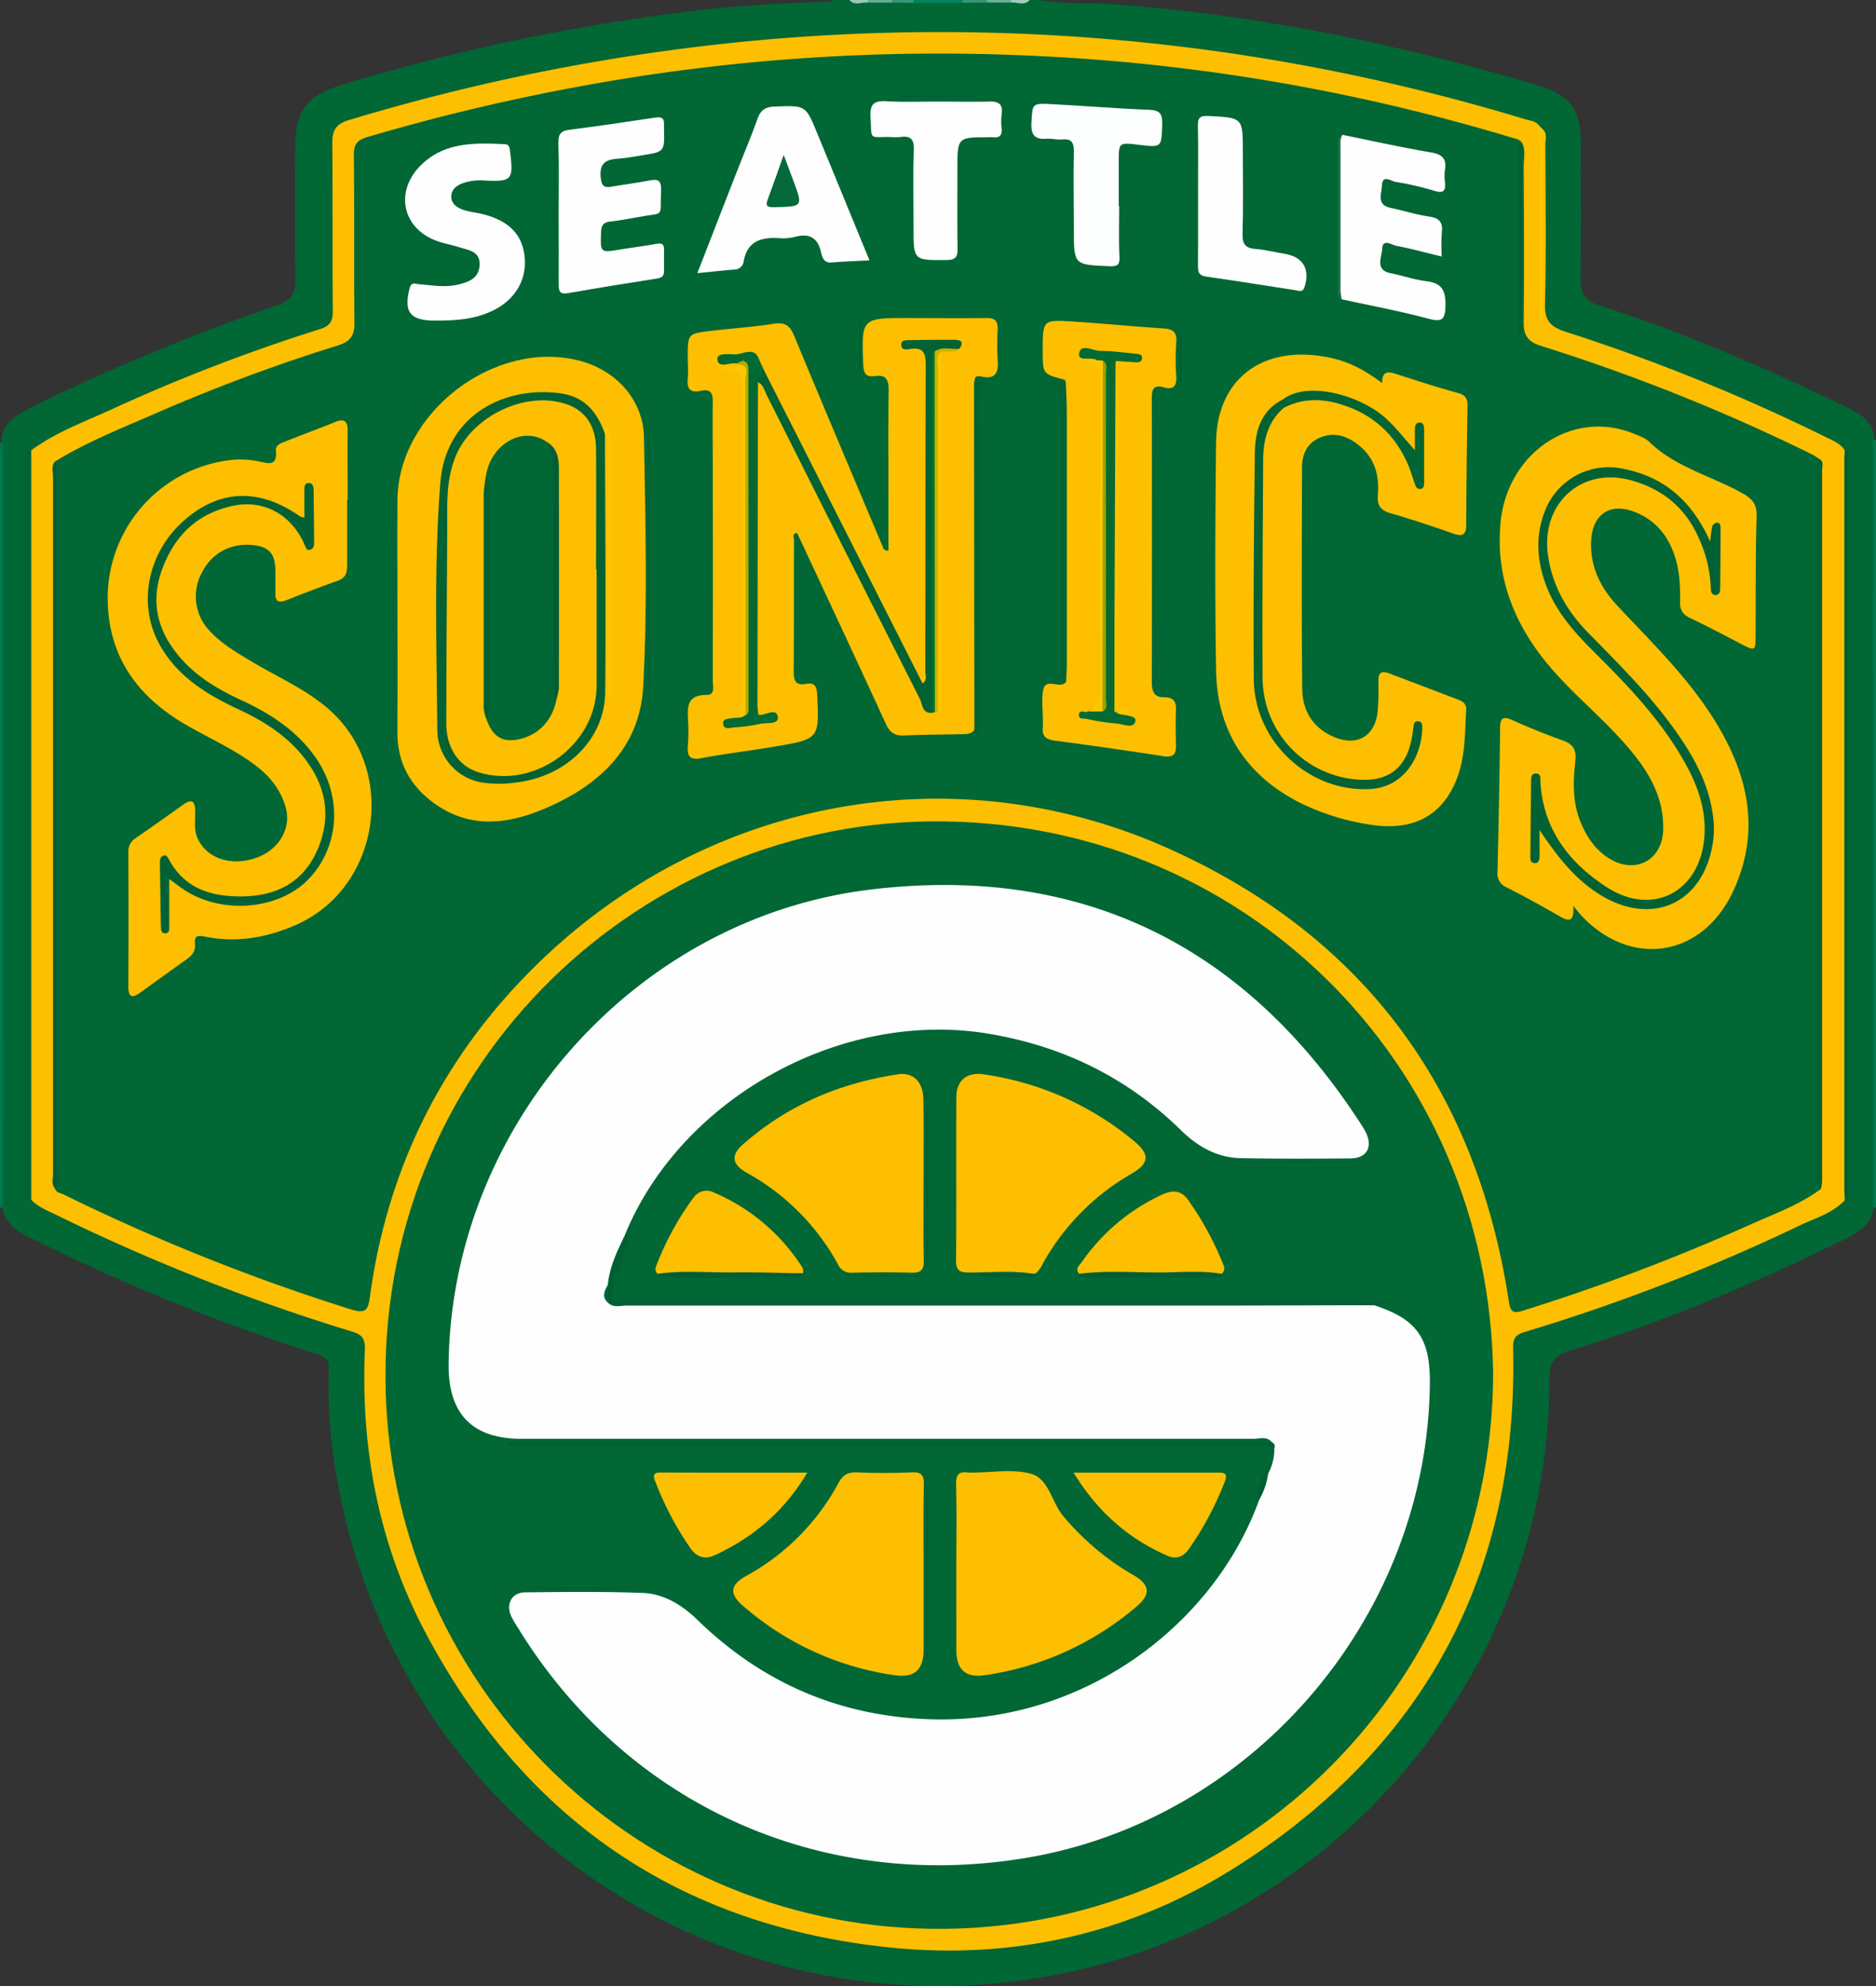 <svg xmlns="http://www.w3.org/2000/svg" viewBox="0 0 614 649.86"><rect x="0" y="0" width="614" height="649.86" fill="#333333" stroke="none"/><defs><style>.cls-1{fill:#006735;}.cls-2{fill:#00784b;}.cls-3{fill:#00855e;}.cls-4{fill:#68ae93;}.cls-5{fill:#389674;}.cls-6{fill:#6cb096;}.cls-7{fill:#9ccab8;}.cls-8{fill:#a1ccbb;}.cls-9{fill:#febf00;}.cls-10{fill:#006335;}.cls-11{fill:#005e34;}.cls-12{fill:#fec700;}.cls-13{fill:#fefefe;}.cls-14{fill:#fdfefd;}.cls-15{fill:#fdfefe;}.cls-16{fill:#015e33;}.cls-17{fill:#17724a;}.cls-18{fill:#fdbf00;}.cls-19{fill:#006034;}.cls-20{fill:#005f35;}.cls-21{fill:#026233;}.cls-22{fill:#056832;}.cls-23{fill:#026a34;}.cls-24{fill:#fdc700;}.cls-25{fill:#d1b200;}.cls-26{fill:#b7aa00;}.cls-27{fill:#00742d;}.cls-28{fill:#016134;}.cls-29{fill:#036133;}.cls-30{fill:#036433;}.cls-31{fill:#046133;}.cls-32{fill:#036a33;}.cls-33{fill:#fdc400;}.cls-34{fill:#10682f;}.cls-35{fill:#05693b;}.cls-36{fill:#9ba000;}.cls-37{fill:#015e34;}</style></defs><title>seattle-supersonics</title><g id="Layer_2" data-name="Layer 2"><g id="Layer_2-2" data-name="Layer 2"><g id="Ziksfo.tif"><path class="cls-1" d="M613.14,395.34c-.71,5.32-4.57,7.76-8.87,9.89C575,419.73,545,432.41,513.77,442c-5.22,1.61-6.68,3.87-6.67,9.24,0,94.82-68.44,177.23-161.75,195-110.41,21-215.33-51.34-235-162.1a171.06,171.06,0,0,1-2.75-36.28c.12-3.54-1.79-4.08-4.26-4.86A653,653,0,0,1,9.57,404.84c-4.11-2-7.85-4.46-8.71-9.5-.67-1.77-.33-3.62-.33-5.43q0-121.83,0-243.63c-.72-6.19,3-9.46,7.89-12,13.77-7.14,28-13.29,42.29-19.27q19.85-8.28,40.21-15.16c4.43-1.51,5.84-3.95,5.77-8.46-.22-14.16-.11-28.33-.07-42.49,0-12.81,3.54-17.65,15.92-21.36A680.11,680.11,0,0,1,227.84,3.44c14.24-1.68,28.51-2.34,42.8-2.92A3.39,3.39,0,0,0,273,0h5c2.07,1,4.29.27,6.43.52,2.57,0,5.13,0,7.7,0,2.37,0,4.74,0,7.11,0,5.15,0,10.31,0,15.46,0,2.68,0,5.36,0,8,0s5.17,0,7.75,0C332.66.27,334.9,1,337,0h3c8.36,1.46,16.84.81,25.25,1.45a601.13,601.13,0,0,1,86.3,13c17.22,3.86,34.3,8.25,51.22,13.29,11.13,3.31,14.61,7.78,14.64,19.44,0,14.81.14,29.63-.08,44.44-.07,4.61,1.64,6.87,6,8.27,27.15,8.72,53.26,20,78.94,32.32,5.48,2.63,11.62,5.09,11.21,13q0,122.37,0,244.72C613.47,391.72,613.81,393.57,613.14,395.34Z"/><path class="cls-2" d="M613,144l1,0V395l-.86.34c0-.83-.13-1.66-.13-2.49Q613,268.41,613,144Z"/><path class="cls-2" d="M0,145l.86-.34c.05,2,.13,4,.13,6Q1,270,1,389.36c0,2-.08,4-.13,6L0,395Z"/><path class="cls-3" d="M315.05.93H299c-.29-.22-.39-.44-.27-.64s.21-.3.32-.3h16c.32.19.43.39.34.6S315.15.93,315.05.93Z"/><path class="cls-4" d="M291.92.85h-8c-.28-.21-.37-.41-.26-.59S283.9,0,284,0h8c.34.22.44.43.3.6A.49.49,0,0,1,291.92.85Z"/><path class="cls-5" d="M315.05.93C315,.62,315,.31,315,0h8c.29.15.4.32.33.52s-.15.31-.23.31Z"/><path class="cls-6" d="M323.1.83c0-.28-.07-.55-.1-.83h8q.47.26.33.54c-.08.2-.17.31-.27.31Z"/><path class="cls-5" d="M291.92.85A7.89,7.89,0,0,0,292,0h7a7.4,7.4,0,0,1-.05.94Z"/><path class="cls-7" d="M284,0a4.1,4.1,0,0,1-.06.86C282,.61,279.73,2.05,278,0Z"/><path class="cls-8" d="M331.06.85A6.18,6.18,0,0,1,331,0h6C335.26,2,333.06.67,331.06.85Z"/><path class="cls-9" d="M505,42.37c1.57,1.52.78,3.46.79,5.19.06,17.29.31,34.59-.12,51.86-.14,5.57,1.82,7.57,6.84,9.17a624.16,624.16,0,0,1,85.28,34.54c2.22,1.09,4.55,2,6,4.23,1.34,1.42.68,3.18.68,4.76q.06,117.89,0,235.78c0,1.59.64,3.34-.65,4.78-4,4.33-9.62,5.86-14.66,8.26A627.69,627.69,0,0,1,499,435.85c-2.9.86-3.84,2-3.77,5.2,1.7,73.16-28.38,129.88-89.77,169.26C370.09,633,330.63,641.76,288.89,637c-67.74-7.66-117.57-42.45-149.47-102.47-15.31-28.81-21.38-60-20-92.62.15-3.74-.7-5.13-4.24-6.2a654.58,654.58,0,0,1-97.33-38.45c-2.68-1.31-5.49-2.4-7.6-4.66C8.56,391,9,388.91,9,387Q9,270,9,153.05c0-2-.46-4.05,1.2-5.68,8.11-6,17.53-9.37,26.55-13.52a580.76,580.76,0,0,1,67.95-26.15c3.36-1.06,4.25-2.61,4.22-6-.16-18.33,0-36.65-.17-55,0-4.25,1.38-6.19,5.44-7.41A676.37,676.37,0,0,1,223.33,15.92a656.45,656.45,0,0,1,192.49,3.56A665.37,665.37,0,0,1,499.3,39.05c1.53.46,3.29.49,4.39,2a39.52,39.52,0,0,1,.84,5.37c-.07,18,0,35.94,0,53.9,0,.81.25,1.68,0,1.92,0-17.82,0-36.13,0-54.45C504.55,46,504,44.09,505,42.37Z"/><path class="cls-10" d="M10.22,147.37V392.63c-1,1.09-1.27.13-1.65-.58-.91-1.73-.56-3.6-.56-5.4Q8,270,8,153.35c0-2.22-.66-4.66,1.42-6.45.07-.06.32,0,.45.11A1.91,1.91,0,0,1,10.22,147.37Z"/><path class="cls-11" d="M603.8,392.68c-.06-1.16-.18-2.32-.18-3.48q0-119.18,0-238.36c0-1.16.1-2.32.15-3.48.7-.61,1.17-.46,1.21.46.06,1.33,0,2.66,0,4q0,118.19,0,236.35c0,1.6-.22,3.2-.36,4.79a.68.68,0,0,1-.43,0A1.36,1.36,0,0,1,603.8,392.68Z"/><path class="cls-12" d="M505,42.37v62.75c-1.65-1.46-.95-2.94-1-4.19-.06-17.48-.15-35,.08-52.45,0-2.54-1.47-4.94-.43-7.48Z"/><path class="cls-1" d="M596,389c-7.07,5.32-15.42,8.21-23.35,11.8a673.31,673.31,0,0,1-74.15,28.06c-3.22,1-4.14.49-4.66-2.94-10.53-69.4-47.51-119.66-111.42-148.28-71.27-31.92-152.64-15.92-208,39.24-29.83,29.71-47.72,65.7-53.36,107.54-.6,4.44-1.48,5.49-6.32,4a663.65,663.65,0,0,1-93.91-37.56c-1-.48-2.33-.54-2.8-1.85q-.13-119,0-238c10.77-6.63,22.54-11.2,34.07-16.25a573.16,573.16,0,0,1,58.45-21.7c4-1.26,5.51-3.17,5.46-7.42-.2-18.33,0-36.65-.19-55,0-3.58,1.21-4.85,4.39-5.79a682.89,682.89,0,0,1,97.92-21.18,651.32,651.32,0,0,1,118.07-5.5A642.39,642.39,0,0,1,494.69,45c1.24.37,2.65.46,3.45,1.73-1.23,1.64-.62,3.54-.62,5.31q-.07,27.71,0,55.42c.05-19.79,0-39.57.07-59.35a2.4,2.4,0,0,1,.6-1.32c1.25,2.52.49,5.2.5,7.79.09,17,.18,33.93,0,50.89-.06,4.45,1.52,6.42,5.74,7.74a622.2,622.2,0,0,1,89.08,35.7,14.43,14.43,0,0,1,1.62,1.1,31.77,31.77,0,0,1,.43,7q0,113.1,0,226.21C595.51,385.09,595,387.13,596,389Z"/><path class="cls-1" d="M488.7,449.58c-.33,100.21-80.58,180.53-179.39,181.57S129.12,553.93,126.24,455.51c-3-103.84,79.89-185.5,177.9-186.73C406,267.5,487.42,347.41,488.7,449.58Z"/><path class="cls-11" d="M18,151c1.63,1.47,1,3.43,1,5.17Q19,270,19,383.78c0,1.75.66,3.7-.93,5.2-1.38-1.41-.7-3.17-.71-4.75q0-114.23,0-228.45C17.33,154.19,16.7,152.44,18,151Z"/><path class="cls-11" d="M596,389c-1.83-1.8-1-4.1-1-6.16Q595,270,595,157.23c0-2.41,0-4.83.06-7.25,2,.76,1.3,2.51,1.3,3.86q0,116.35,0,232.72A17.07,17.07,0,0,1,596,389Z"/><path class="cls-9" d="M318.9,238.8c-1.14,1.63-2.93,1.39-4.54,1.44-6.16.17-12.32.12-18.47.42-3.13.15-4.71-1-6-3.87-9.56-20.86-19.32-41.63-29-62.41-1.81.2-1,1.52-1,2.28-.06,14.33,0,28.66-.12,43,0,3.1.64,4.78,4.17,4.11,2.53-.48,3.37.72,3.5,3.34.7,14.64.78,14.7-13.67,17.15-8,1.37-16.15,2.32-24.16,3.82-3.81.72-4.76-.57-4.48-4a60.87,60.87,0,0,0,.08-8c-.24-4.52-.58-8.72,6.07-8.68,2.94,0,2-2.94,2-4.75q.07-35.49,0-71c0-6.67-.1-13.33,0-20,.06-2.94-.63-4.49-3.92-3.75s-4.61-.53-4.27-3.93c.23-2.31,0-4.66,0-7,0-7.72,0-7.78,7.46-8.68,6.94-.83,13.93-1.3,20.83-2.36,3.72-.57,5.23.75,6.6,4.07,9.47,22.9,19.17,45.71,28.79,68.55.3.72.36,1.67,2,1.62V161c0-11-.11-22,.07-33,.05-3.48-.61-5.54-4.6-4.94-2.91.43-3.59-1-3.7-3.75-.58-15.25-.64-15.25,14.72-15.25,8.5,0,17,.1,25.49,0,2.86-.05,3.9.94,3.78,3.73a81.21,81.21,0,0,0,0,10c.35,4.23-.78,6.48-5.5,5.39-.75-.18-1.68-.18-2.05.85,1.27,1.79.87,3.85.87,5.81q0,51.65,0,103.3C320,235,320.54,237.14,318.9,238.8Z"/><path class="cls-9" d="M514.91,296.4c.36,5-1.14,5.35-4.26,3.53q-8.62-5-17.53-9.55a4.85,4.85,0,0,1-3-5.11c.36-15.65.68-31.3.86-47,0-3.43,1-4,4.11-2.59,5.45,2.45,11,4.68,16.64,6.71,3.27,1.18,4.23,3.14,3.87,6.45-.76,7-1,13.94,1.91,20.64,2,4.71,4.84,8.76,9.24,11.47,8.52,5.24,17.32.54,17.59-9.44.33-11.89-6.06-21-13.46-29.18-7.12-7.91-15.38-14.8-22.42-22.77-12.11-13.71-19.08-29.55-17.36-48.38,2.1-23.08,23.67-37.52,43.73-29.23,1.69.69,3.59,1.31,4.84,2.53,8.64,8.41,20.35,11.21,30.5,16.86,3.28,1.83,4.87,3.52,4.75,7.55-.38,13-.25,26-.34,39,0,5.22-.1,5.23-4.88,2.76-5.46-2.84-10.89-5.76-16.46-8.37-2.48-1.16-3.44-2.67-3.38-5.36.12-5.33-.16-10.67-2-15.76-2.38-6.62-6.74-11.47-13.44-13.86-7.68-2.73-13.13,1.11-13.63,9.37-.51,8.56,2.93,15.51,8.62,21.59,11.48,12.27,23.64,24,32.42,38.51,10.45,17.33,14.39,35.29,5.53,54.6-10,21.89-33.61,25.69-50,8C516.83,298.79,516.34,298.14,514.91,296.4Z"/><path class="cls-9" d="M113.61,163.55c0,7.16,0,14.33,0,21.49,0,2.4-.49,4.08-3.08,5-5.65,2-11.22,4.15-16.79,6.35-2.61,1-3.74.42-3.62-2.49.1-2.49,0-5,0-7.49-.1-5.29-2.19-7.56-7.41-8.06-7.39-.71-13.58,2.71-16.76,9.28a16.27,16.27,0,0,0,2.8,18.93c3.78,4.1,8.54,6.84,13.25,9.69,8.65,5.25,18.08,9.17,25.8,16,22.48,19.92,16.56,58.38-11,70.43-9.54,4.18-19.43,5.89-29.73,3.8-2.41-.49-3.54-.28-3.25,2.38.24,2.28-.92,3.75-2.66,5q-7.53,5.34-15,10.76c-2.47,1.79-4.16,2.27-4.15-1.83q.09-22,0-44a5,5,0,0,1,2.43-4.55q7.78-5.42,15.51-10.93c2.59-1.85,3.83-1.48,3.93,1.93.09,3.12-.56,6.3.9,9.33,3.06,6.38,11,9,19.09,6.12,7.36-2.59,11.52-9.53,9.66-16.36-1.54-5.68-5-10.07-9.59-13.63C77.16,245.47,69.38,242,62,237.82c-16.45-9.21-26.6-22.36-26.76-41.91A45.48,45.48,0,0,1,77,150.39a30,30,0,0,1,7.43.54c3.13.55,6.44,2.07,5.86-3.57-.17-1.68,1.68-2.35,3.06-2.9,5.41-2.14,10.87-4.14,16.25-6.34,3.14-1.29,4.23-.3,4.19,2.94-.09,7.49,0,15,0,22.49Z"/><path class="cls-9" d="M452.4,125.34c-.14-4.15,2.08-3.76,4.8-2.88,6.64,2.15,13.3,4.29,20,6.14,2.42.67,3.14,1.8,3.1,4.17q-.33,19.48-.42,39c0,3.52-1.45,3.79-4.37,2.78-6.74-2.35-13.51-4.65-20.38-6.59-3.42-1-4.47-2.74-4.17-6.12.62-7.13-1.54-13.15-7.77-17.27-3.74-2.48-7.74-3.09-11.8-1.08-3.87,1.91-5.24,5.49-5.25,9.55-.05,24.16-.19,48.33.08,72.49.08,7.12,3.61,12.81,10.5,15.67,7.56,3.14,13.42-.4,14.19-8.53a92.43,92.43,0,0,0,.21-10c0-2.66,1.2-3.22,3.44-2.37L477.44,229c1.53.59,2.56,1.51,2.44,3.32-.44,7.13-.26,14.35-2.62,21.23-4.54,13.21-14.65,18.85-29.71,16.15a78.25,78.25,0,0,1-22.28-7.12c-17.55-9-26.94-23.57-27.26-43.25-.41-24.82-.28-49.66,0-74.49.18-19.62,13.59-30.92,33.15-28.47C439.19,117.39,444.53,119.6,452.4,125.34Z"/><path class="cls-9" d="M130.09,201.49c0-12.66-.1-25.32,0-38,.27-28.45,31.71-52.52,59.36-45.52,12.11,3.07,21.12,12.82,21.32,25.21.45,27.14,1.18,54.34-.25,81.41-1.09,20.53-14.92,32.92-33.28,40.44-12,4.93-24,5.87-35.14-2.17-7.92-5.69-12.12-13.47-12.05-23.42C130.15,226.8,130.09,214.14,130.09,201.49Z"/><path class="cls-9" d="M348.83,125c-.17-.27-.29-.72-.51-.78-7.05-1.85-7.05-1.85-7.05-9.45,0-10.06,0-10.18,9.79-9.56,10,.63,19.9,1.63,29.87,2.27,3.22.21,4.29,1.45,4.05,4.64a78.89,78.89,0,0,0,0,11c.19,3.11-.85,4.53-3.94,3.65-3.74-1.07-4.07.82-4.06,3.86q.11,46.23,0,92.46c0,3.25.71,5.12,4.24,5.08,2.75,0,3.79,1.36,3.68,4.09-.16,3.83-.13,7.66,0,11.49.09,3-.82,4.22-4.11,3.7q-17.76-2.76-35.57-5.1c-2.92-.38-4.24-1.45-3.91-4.4a23.17,23.17,0,0,0,0-2.5c0-3.17-.43-6.4.08-9.48.77-4.73,5.74-.06,7.57-2.95-1.22-1.61-.9-3.5-.9-5.3q0-43.68,0-87.37C348,128.53,347.71,126.65,348.83,125Z"/><path class="cls-13" d="M284.57,85.19c-4.49.24-8.44.37-12.37.7-2.61.21-3.09-1.7-3.49-3.4-1.13-4.93-4.06-6.23-8.71-4.94a15.59,15.59,0,0,1-5,.38c-5.86-.38-10.45.95-11.61,7.67a3.06,3.06,0,0,1-3.15,2.61c-3.77.3-7.53.73-12,1.17,4.52-11.62,8.77-22.58,13.05-33.53,2.18-5.58,4.53-11.09,6.54-16.72,1-2.83,2.28-4.12,5.59-4.25,10.26-.38,10.24-.57,14.05,8.75C273.12,57.29,278.73,71,284.57,85.19Z"/><path class="cls-13" d="M439.4,44.13c9.59,1.94,19.16,4.07,28.8,5.72,3.68.62,5.34,1.92,4.72,5.72a15.59,15.59,0,0,0,0,4c.27,2.85-.39,3.85-3.55,2.84a95,95,0,0,0-12.62-2.89c-1.52-.27-4.35-2.55-4.45,1.21-.07,2.55-1.93,6.29,2.79,7.28,4.23.89,8.38,2.23,12.64,2.85,3.35.48,4.55,1.86,4.17,5.18a76,76,0,0,0-.05,7.9c-5.24-1.27-10-2.58-14.88-3.51-1.51-.29-4.45-2.49-4.59,1-.1,2.71-2.54,7,2.89,8,3.9.77,7.72,2.13,11.65,2.6,4.95.6,6.23,3,6.17,7.8s-1.06,5.67-5.75,4.41c-9.29-2.48-18.77-4.24-28.18-6.3-.84-.8-.63-1.85-.63-2.82q0-24,0-47.9C438.54,46.16,438,44.83,439.4,44.13Z"/><path class="cls-14" d="M182.84,69.5c0-7.5.17-15-.08-22.49-.1-2.9.59-4.16,3.57-4.54,9.41-1.2,18.8-2.6,28.18-4,1.9-.28,2.91.1,2.81,2.18,0,.5,0,1,0,1.5.2,7.49.2,7.5-7,8.64-2.79.44-5.58,1-8.39,1.17-4,.28-5.79,1.8-5.31,6.22.3,2.86,1.22,3.31,3.63,2.88,4.1-.72,8.24-1.2,12.31-2,2.8-.58,3.92,0,3.79,3.1-.38,9.44,1.39,7.21-7.27,8.83-3.11.58-6.22,1.16-9.36,1.5-2.3.26-2.94,1.29-3,3.56-.22,6.7-.3,6.69,6.35,5.58,3.94-.67,7.92-1.13,11.85-1.85,1.77-.33,2.46.16,2.42,1.94-.05,2.33,0,4.66,0,7,0,1.67-.78,2.19-2.4,2.44-9.69,1.5-19.38,3.07-29,4.77-2.61.45-3.11-.52-3.08-2.87C182.91,85.16,182.84,77.33,182.84,69.5Z"/><path class="cls-13" d="M143.72,104.91c-.67,0-1.33,0-2,0-7.64-.16-9.59-3-7.66-10.58.55-2.15,1.82-1.45,3-1.34,4.3.36,8.58,1.15,12.91.12,3.59-.85,6.86-2.13,7-6.49s-3.48-4.72-6.43-5.65c-2.21-.7-4.51-1.15-6.72-1.84-11.85-3.72-15-16.06-6.18-24.95,7.69-7.72,17.68-7.48,27.6-7,1.58.08,1.56,1.32,1.71,2.52,1.15,9.17.62,9.81-8.35,9.37a17.81,17.81,0,0,0-6.89.79c-2.16.76-4,2-4,4.52s2.12,3.68,4.18,4.36,4.24.84,6.32,1.38c8.44,2.18,12.8,6.72,13.5,14,.75,7.72-3.34,14.33-11,17.79C155.34,104.37,149.57,104.87,143.72,104.91Z"/><path class="cls-15" d="M366.31,67.53c0,5.5-.19,11,.08,16.49.14,2.85-.82,3.2-3.35,3.09-11.57-.48-11.56-.4-11.58-12,0-8.49-.18-17,0-25.48.05-3-.76-4.31-3.88-4-1.64.15-3.34-.35-5-.23-3.8.29-5.18-1.1-5-5.1.34-6.43.07-6.56,6.69-6.22,10.63.56,21.25,1.44,31.89,1.85,3.58.14,4.33,1.44,4.22,4.77-.26,7.59-.08,7.59-7.65,6.68-6.58-.79-6.58-.79-6.58,5.64V67.53Z"/><path class="cls-14" d="M306.71,33.23c5.66,0,11.33.15,17,0,3.26-.12,4.61.93,4.11,4.26a18.73,18.73,0,0,0,0,4.49c.19,2.1-.48,3.2-2.74,2.94a15,15,0,0,0-1.5,0c-10.23,0-10.23,0-10.23,10.42,0,8.66-.09,17.32.05,26,.05,2.71-.6,3.7-3.55,3.74C299,85.17,299,85.29,299,74.58c0-8.49-.21-17,.09-25.48.13-3.68-1.14-4.74-4.49-4.25a18.77,18.77,0,0,1-3,0c-7.41-.16-6.21,1.35-6.69-6.59-.25-4.36,1.3-5.37,5.32-5.13C295.71,33.47,301.22,33.23,306.71,33.23Z"/><path class="cls-14" d="M392.11,63.67c0-7.5.1-15-.05-22.49-.05-2.6.63-3.37,3.35-3.23,11.35.58,11.36.48,11.36,11.58,0,9,.17,18-.09,27-.09,3.43,1,4.71,4.35,4.95,3.14.24,6.24,1.06,9.36,1.55,6.08,1,8.45,5,6.57,10.9-.57,1.77-1.61,1.25-2.69,1.08-9.87-1.52-19.71-3.11-29.59-4.52-2.56-.37-2.61-1.84-2.59-3.82C392.15,79,392.11,71.33,392.11,63.67Z"/><path class="cls-10" d="M318.9,238.8q-.06-56.69-.12-113.35a6.32,6.32,0,0,1,.33-1.45H326c-4.57.24-5.08,2.8-5.06,6.71.14,34.64.09,69.27.06,103.91,0,1.64.2,3.52-.49,4.87C319.54,241.34,319.2,239.64,318.9,238.8Z"/><path class="cls-10" d="M348.83,125c.11,3.31.32,6.61.33,9.91q0,41.33,0,82.64c0,1.81-.16,3.63-.24,5.45-.53-.87-4.34,1.9-2.22-2.06.57-1.06.29-2.61.29-3.93q0-42.94,0-85.88c0-2.35.91-5.3-3.57-5.39C345.53,124.57,347.22,125.19,348.83,125Z"/><path class="cls-16" d="M212.14,223.67V143.33h.5v80.54Z"/><path class="cls-11" d="M498.16,46.76v62.16l-1.16,0V100.2c0-15.94,0-31.89,0-47.84,0-1.93-.6-4,1.12-5.66Z"/><path class="cls-17" d="M439.4,44.13c-.83,1.17-.65,2.51-.65,3.83q0,23.54,0,47.06a20.87,20.87,0,0,0,.39,2.92c-1.54-.76-1.22-2.2-1.22-3.47q0-23.29,0-46.6C437.94,46.49,437.39,44.78,439.4,44.13Z"/><ellipse class="cls-11" cx="181.53" cy="69.4" rx="0.25" ry="35.75"/><path class="cls-11" d="M294.31,31.27h24.6v.5H294.16Z"/><path class="cls-11" d="M281.22,121.83V105.1h.5V121.7Z"/><path class="cls-11" d="M386.72,109.31V124.9h-.5V109.16Z"/><path class="cls-13" d="M449.76,427.11c14,4.56,18.39,10.75,18.22,25.76C467.1,529,410.08,595.71,335.45,608,268.23,619.09,205,590.37,169.56,532.72a36.65,36.65,0,0,1-2.26-3.88c-1.8-4,.2-7.74,4.53-7.79,12.83-.14,25.67-.29,38.49.19,7,.26,13,4,18,8.87,21.09,20.51,46.33,31.4,75.72,32.45,51.33,1.84,93.59-31.76,108-71.57a18.88,18.88,0,0,1,3.05-8.83,17.3,17.3,0,0,0,2-8.16,2.74,2.74,0,0,1-.8-2.09c-1.71-2.05-4.05-1.09-6.08-1.09q-119.68,0-239.38,0c-16.2,0-24.14-8.07-24-24.37.83-77.82,60.84-146.16,138.33-155.4,69.19-8.24,122.63,18.53,160.37,76.94a21.55,21.55,0,0,1,1.71,3c2,4.58-.08,8-5.14,8.06-12,.1-24,.16-36-.08-7.69-.15-14-3.71-19.43-9-17.66-17.33-38.74-27.66-63.16-31.72-47.89-8-100.34,20.82-118.88,65.58.2,4-2.41,7.14-3.29,10.82-.5,2.09-1.45,4.07-1.59,6.26-1,2.11-1.39,4.09,1.38,5.24,2.5-.1,5-.19,7.49-.18q116.43,0,232.85,0C444.26,426,447.16,425.48,449.76,427.11Z"/><path class="cls-9" d="M313,512.7c0-9,.14-18-.07-27-.07-3.13.87-4.32,3.92-3.86a9.38,9.38,0,0,0,1.5,0c6.33,0,13-1.21,18.91.35,6.12,1.62,6.88,9.43,10.82,14a85.94,85.94,0,0,0,22.8,19.18c5.48,3.1,5.9,6.3,1.08,10.34a97.42,97.42,0,0,1-49.84,22.47c-6,.85-9.07-1.82-9.1-8C313,531,313,521.86,313,512.7Z"/><path class="cls-9" d="M302.28,513.26c0,8.83,0,17.65,0,26.47,0,6.8-3,9.39-9.69,8.4A95.73,95.73,0,0,1,243,525.3c-4.35-3.78-4-6.69,1.09-9.55a75.3,75.3,0,0,0,30.23-30.3c1.43-2.66,3.05-3.81,6.18-3.67,6,.28,12,.25,18,0,3.16-.13,3.92,1,3.87,4C302.17,495,302.28,504.11,302.28,513.26Z"/><path class="cls-9" d="M338.29,416.83c-7.1-1.23-14.25-.37-21.38-.46-3,0-4-.79-4-3.92.15-17.83,0-35.66.1-53.48,0-5.39,3.44-8.21,8.77-7.44A98.42,98.42,0,0,1,371,373.25c5.49,4.51,5.26,7.38-.78,10.89a77.12,77.12,0,0,0-28.8,29.12,9.87,9.87,0,0,1-2.63,3.56Z"/><path class="cls-9" d="M302.27,386c0,8.82-.12,17.64.07,26.45.07,3.09-.9,4.05-4,4-6.48-.2-13-.15-19.46,0a4.6,4.6,0,0,1-4.66-2.81,75.78,75.78,0,0,0-29.89-29.94c-4.81-2.7-5.19-5.72-1.09-9.31,14.55-12.75,31.62-20,50.62-22.85,5-.76,8.25,2.44,8.34,8.07C302.36,368.32,302.27,377.14,302.27,386Z"/><path class="cls-9" d="M264.22,481.87c-7.6,12.78-17.67,21.1-30,26.91-3.47,1.64-6.11.83-8.23-2.15a102.58,102.58,0,0,1-11.58-22c-.7-1.78-.56-2.81,1.75-2.8C231.91,481.89,247.65,481.87,264.22,481.87Z"/><path class="cls-9" d="M351.38,481.86c16.54,0,32,0,47.52,0,2.53,0,2.77.89,1.94,3a103.43,103.43,0,0,1-11.71,22c-1.71,2.4-4,3.52-6.93,2.26C369.3,503.49,359.24,494.74,351.38,481.86Z"/><path class="cls-18" d="M215.23,416.82a2.08,2.08,0,0,1-.58-2.24A94.22,94.22,0,0,1,227,391.86a5.25,5.25,0,0,1,6.75-1.61,64.11,64.11,0,0,1,28.87,24.51,4.87,4.87,0,0,1,.25,1.92C247,417.29,231.13,417,215.23,416.82Z"/><path class="cls-18" d="M353.23,416.82c-1.56-1.65.08-2.77.82-3.83a65.34,65.34,0,0,1,26.31-22.1c3.24-1.49,6.11-1.51,8.38,1.58a101.57,101.57,0,0,1,11.8,21.76,2.09,2.09,0,0,1-.77,2.59Q376.51,417.26,353.23,416.82Z"/><path class="cls-19" d="M449.76,427.11c-18.32,0-36.63.11-54.94.11q-94.9,0-189.81,0c-2,0-4.3.82-6.09-1a9.62,9.62,0,0,1,0-5.72c.56-6,3.16-11.33,5.76-16.64,2.23,1.27.81,2.78.31,4.28-1.56,4.72-3.11,9.44-4.57,14.19-.59,1.95-.25,3,2.36,2.95q40.17-.27,80.36-.27,77.63,0,155.26,0c4.61,0,9.17,0,13.64,1.43C451.45,427.33,450.5,426.88,449.76,427.11Z"/><path class="cls-11" d="M416.25,471.91a1.51,1.51,0,0,1,.8,2.09c-2.29-1.39-4.84-1-7.31-1q-119.19,0-238.37,0c-1.77,0-3.63.48-5.47-.47,1.85-.94,3.71-.47,5.49-.48q118.92,0,237.86,0C411.58,472,413.92,471.94,416.25,471.91Z"/><path class="cls-11" d="M215.23,416.82c8.42-1.19,16.88-.35,25.31-.47,7.46-.1,14.92.2,22.37.33a2.26,2.26,0,0,1-2.42,1.3q-22.32,0-44.62,0a1,1,0,0,1-.79-.34C215,417.47,215.17,417.11,215.23,416.82Z"/><path class="cls-11" d="M353.23,416.82c8.73-1.15,17.5-.42,26.25-.45,6.76,0,13.56-.7,20.29.45.58.83.16,1.17-.65,1.17q-22.62,0-45.24,0a1,1,0,0,1-.8-.34C353,417.47,353.17,417.11,353.23,416.82Z"/><path class="cls-11" d="M303.14,542.67V483.33h.5v59.54Z"/><path class="cls-11" d="M303.14,414.67V357.33h.5v57.53Z"/><path class="cls-20" d="M405.17,380.24h37.74v.49H405.29Z"/><path class="cls-11" d="M207.67,519.86H172.33v-.5h35.53Z"/><path class="cls-11" d="M338.29,416.83l.23-.14.23.13c.39.43.37,1.09-.13,1.09a170.69,170.69,0,0,1-24.53-1.08Z"/><path class="cls-11" d="M300.91,417.73h-23.6v-.38h23.6Z"/><path class="cls-11" d="M415.06,482.16A23.88,23.88,0,0,1,412,491c-1.84-4.29,2-7.31,2.8-11.12C414.89,480.64,415,481.4,415.06,482.16Z"/><path class="cls-21" d="M305.08,233.24c-3.33.32-3.14-2.79-4-4.5Q275.85,179,250.83,129.06c-.72-1.42-1-3.23-2.75-4l-.48-.54c-.14-1.8-.07-3.46,2.36-3.54l52,102.67c1.64-1.26.9-2.68.9-3.85.05-33.45,0-66.9.13-100.35,0-4-.82-5.93-5.12-5.25-1,.17-2.67.5-2.88-1.06-.26-2,1.56-1.81,2.79-1.84q7.23-.15,14.47-.11c2,0,3.48.57,1.74,2.92-2.28,1.36-6-1.5-7.37,2.55-.5,13-.16,26-.2,38.94-.06,23.46,0,46.93,0,70.39C306.4,228.49,306.75,231.06,305.08,233.24Z"/><path class="cls-22" d="M248.08,125.09q-.09,52.68-.17,105.36c0,1.15.19,2.31.3,3.46-2,1.1-2.73-.09-3.25-1.68a12.54,12.54,0,0,1-.36-4q0-49.12,0-98.25c0-1.66-.12-3.35.67-4.9s1.65-1.44,2.65-.25Z"/><path class="cls-23" d="M247.92,124.87c-3.42-.59-1.82,2.11-1.84,3.23-.14,9-.08,17.94-.08,26.92,0,24.59,0,49.18.06,73.78,0,1.81-1.39,4.62,2.15,5.11,2.22.37,5.86-2.55,6.37.68.41,2.61-3.85,1.77-6,2.31a54.77,54.77,0,0,1-8.32,1.12c-1.35.13-3.41.9-3.59-1.27-.14-1.6,1.77-1.56,3.05-1.77,1.43-.23,3,.16,4.21-1,0-.31,0-.63,0-1,.14-36.27,0-72.55.07-108.82a13.89,13.89,0,0,0-1-5.84c1.57-2.83,1.79-2.84,5.53-.47L250,121A6.19,6.19,0,0,0,247.92,124.87Z"/><path class="cls-24" d="M243.9,234c-.85-.34-4.33,1.21-1.3-2,.79-.83.39-2.87.39-4.35q0-49.62,0-99.24c0-7,0-7-7.11-7.71,1.87-1.55,4.38.19,6.11-1.39.93-1.05,1.86-.77,2.3.33a9.45,9.45,0,0,1,.18,3.45q0,53.54,0,107.07c0,1.31.28,2.67-.43,3.91Z"/><path class="cls-25" d="M305.91,115c2.53-1.77,5.39-.58,8.09-.88-1.78,1.65-4,.57-6,1-1,1.72-.48,3.58-.48,5.37q0,53.56-.05,107.12c0,1.79.49,3.66-.49,5.37h-1c-.77-1.22-.46-2.59-.46-3.89q0-55.08,0-110.17C305.53,117.63,305.28,116.28,305.91,115Z"/><path class="cls-26" d="M244,234.05q0-54.84-.07-109.67c0-1.71,1.73-4.6-2-5.09l-1.07-.35c.15-1.52.89-1.69,2-.88,2,.26,2.09,1.72,2.09,3.31Q245,176.66,245,232C245,232.78,245,233.62,244,234.05Z"/><path class="cls-12" d="M307,233q0-56.12.07-112.23c0-1.87-.86-4,.95-5.63q0,56.36,0,112.7C308,229.59,308.65,231.55,307,233Z"/><path class="cls-27" d="M305.91,115q0,59,.08,118a1.45,1.45,0,0,1-.91.24q0-57.24-.07-114.49C305,117.45,304.73,116.05,305.91,115Z"/><path class="cls-12" d="M292.77,125.17v53.74h-.5V125.29Z"/><path class="cls-24" d="M258.86,174.33v48.34h-.5V174.13Z"/><path class="cls-22" d="M243,118.06l-2,.88c-2.19-.43-5.92,1.8-6.22-1.35-.22-2.25,3.77-1.64,5.89-1.63,2.7,0,6.3-2.84,7.89,1.92C246.64,117.7,244.75,115.89,243,118.06Z"/><path class="cls-28" d="M559.74,177.23a39.19,39.19,0,0,1,.66-5,2,2,0,0,1,1.38-1.17c1.09-.15,1.33.78,1.33,1.64q0,10-.11,20c0,1.05-.41,2.12-1.65,2s-1.4-1.25-1.42-2.3a41.94,41.94,0,0,0-3.75-15.91c-4.33-10.24-12.06-16.57-22.65-19.4-15.94-4.26-29,7.59-26.95,24.06,1.3,10.2,6.06,18.57,13.08,25.76,9.42,9.65,19.06,19.11,27.09,30,6.47,8.76,12.06,18,13.74,29a31.58,31.58,0,0,1,.35,7.94c-2.23,21.76-20.47,30.26-38.59,18-7.62-5.14-13-12.29-18.36-20.22v8c0,1.18,0,2.74-1.4,2.8-1.92.07-1.6-1.69-1.6-3,.06-7.83.12-15.65.23-23.48,0-1.26-.14-3,1.8-2.84,1.56.14,1.17,1.75,1.24,2.84.95,15.48,9.46,26.47,21.81,34.41,15.16,9.76,30.69,1.24,31.88-16.85.53-8.09-1.85-15.46-5.59-22.45-7.55-14.12-18.38-25.64-29.62-36.81-6.64-6.59-13-13.38-16.46-22.31-3.09-8-3.79-16.17-.68-24.36a22.36,22.36,0,0,1,25.14-14.31C544.09,155.76,553.52,163.37,559.74,177.23Z"/><path class="cls-28" d="M55.39,287.62c0,5.7,0,10.48,0,15.26,0,1.09.21,2.66-1.54,2.51-1.2-.1-1.17-1.43-1.19-2.39q-.2-10.23-.32-20.45c0-1,0-2.15,1.13-2.56.88-.34,1.34.35,1.79,1.19,5.22,9.78,14.17,12.32,24.32,12.14,11.08-.18,19.74-4.74,24.29-15.19,4.76-10.92,2.86-21.1-4.49-30.38C93.62,240.5,86.05,235.8,77.83,232c-10.23-4.79-19.65-10.57-25.45-20.81-7.37-13-4.35-29.73,7.32-40.39S84.63,159.42,98.21,169a5.07,5.07,0,0,0,1.41.36c0-3,0-5.87,0-8.76,0-1.1-.13-2.61,1.57-2.54,1.2.05,1.43,1.26,1.45,2.27q.12,8.74.16,17.48c0,1-.37,2-1.63,2.12-.82.08-1-.55-1.28-1.2-4.11-10.05-13.21-15.34-23.46-13.25-11.78,2.41-19.36,9.79-23.4,20.93-4,11-1.27,20.61,6.26,29.13,5.39,6.1,12.25,10.12,19.55,13.5,9.16,4.24,17.54,9.52,23.7,17.78,9.61,12.87,9,29.69-1.45,40.74-9.68,10.21-28.57,11.82-41,3.48C58.78,290.16,57.48,289.15,55.39,287.62Z"/><path class="cls-29" d="M420.14,133.48c-5.2,4.52-6.68,10.55-6.72,17.06-.12,23.63-.33,47.27-.19,70.9a33.54,33.54,0,0,0,31.11,33.65c10.19.78,16-3.79,17.8-13.92.17-1,.28-2,.43-3s.14-2.19,1.5-2.14,1.46,1.05,1.43,2.15c-.27,10-6.33,19.36-16.92,20-19.9,1.21-38-15.35-38.22-35.83-.21-24.63.06-49.26.33-73.88.07-7.2,1.81-13.91,9-17.66C421.46,131,421.46,131,420.14,133.48Z"/><path class="cls-30" d="M420.14,133.48c-.09-.89.93-2-.46-2.63,8.14-6.53,25.79-1.45,34,6.14,3.32,3,6,6.56,9.39,10.31,0-2.18,0-4.36,0-6.54,0-1.15.11-2.59,1.68-2.51,1.21.05,1.35,1.3,1.35,2.32q0,8.75,0,17.49c0,.82-.09,1.76-1.14,1.93s-1.51-.54-1.8-1.36c-.73-2-1.29-4.13-2.12-6.12-4.38-10.51-12.06-17.36-23-20.44C432,130.35,425.92,130.43,420.14,133.48Z"/><path class="cls-31" d="M198,142c.06,28.15.33,56.3.08,84.45-.14,15.44-12.68,27.7-29.24,29.61a37.32,37.32,0,0,1-11.46-.07,17.53,17.53,0,0,1-14.26-17.08c-.2-27-1.14-54,1-80.89,1.79-22.88,22-32,39.86-29.22C191.63,130,195.59,135.18,198,142Z"/><path class="cls-12" d="M198,142a4.81,4.81,0,0,1,.13-1.48c.51-1.23,1-.41,1.15.17a12.06,12.06,0,0,1,.7,3.37q0,41.49,0,83a3.31,3.31,0,0,1-.44,1c-1-1.76-.48-3.6-.48-5.34,0-25,0-50-.06-75,0-1.9.77-4-1-5.68Z"/><path class="cls-32" d="M365.28,232.93c.23.22.44.54.71.62,2.1.59,6.05.59,5.62,2.42-.63,2.72-4.15.86-6.33.77a70.73,70.73,0,0,1-9.64-1.51c-1-.18-2.75.24-2.5-1.5s2-.32,2.86-.9c1.3-1.2,3.45-.32,4.6-1.88A5.24,5.24,0,0,0,361,229c0-36.35.22-72.69-.13-109-.23-1-1-1.42-1.67-2-1.84-1.56-6.52.61-6-2.37.55-3.38,4.49-.81,6.88-.8,4,0,7.94.57,11.91.94.8.08,1.81.26,1.8,1.31,0,1.24-1,1.56-2.09,1.48-2.15-.16-4.31-.29-6.46-.43-1.61,3-.08,6.15-.1,9.21-.14,32.75-.09,65.49-.08,98.24a63.7,63.7,0,0,0,.13,6.48Z"/><path class="cls-24" d="M360.86,232.8l-4.86,0c5.05-2.18,4-6.67,4-10.7,0-32.58,0-65.17.08-97.75,0-3.81-.55-6.25-5.62-5.29,1.82-1.64,3.37-.81,4.72-1.17L361,118c.91,1.37.51,2.91.51,4.36q0,53.06,0,106.09C361.46,229.93,362,231.49,360.86,232.8Z"/><path class="cls-33" d="M365.1,121c1.57,1.7.87,3.8.87,5.71q.06,50.07.06,100.12c0,2.25-1.25,5.44,3.37,5.28-1.51,1.39-2.88.68-4.12.82l-.49.09a14.24,14.24,0,0,1-.27-4.46q0-51.36,0-102.72C364.54,124.23,364,122.51,365.1,121Z"/><path class="cls-34" d="M365.1,121q-.18,42.32-.34,84.63c0,9.13,0,18.26,0,27.39-1.28-1.42-.8-3.16-.8-4.77q0-52.59,0-105.17c0-1.71-.8-3.72,1.16-5C365.15,119,365.12,120,365.1,121Z"/><path class="cls-35" d="M256.5,50.69c1.35,3.61,2.22,5.91,3.08,8.22,3.28,8.78,3.28,8.66-6.28,8.9-2.82.08-2.63-.92-1.93-2.83C253,60.64,254.5,56.28,256.5,50.69Z"/><path class="cls-1" d="M198.88,420.5c0,1.91,0,3.81,0,5.72C196.89,424.33,197.83,422.41,198.88,420.5Z"/><path class="cls-9" d="M195.27,186.35q0,19,0,38c0,19.3-20.25,34.11-38.76,28.33-6.41-2-10.46-8-10.44-15.95,0-21.15.21-42.31.31-63.46,0-8-.46-15.95,2.61-23.65,5.17-13,21.9-21.5,35.36-17.71,6.88,1.94,10.68,7.06,10.74,15,.09,13.17,0,26.33,0,39.49Z"/><path class="cls-36" d="M360.86,232.8q.06-57.39.1-114.76c1.72,1,1,2.67,1,4q.06,53.38,0,106.76C362,230.18,362.74,231.91,360.86,232.8Z"/><path class="cls-1" d="M159,156c1.51-10.93,12.58-17,20.34-11.13,2.19,3.67,2.76,7.63,2.75,11.9-.08,24.08-.16,48.17,0,72.26-1.33,6.84-6,11.64-12.5,12.93-5.31,1.06-8.49-1-10.52-7C158.94,208.65,159.07,182.32,159,156Z"/><path class="cls-37" d="M182.07,229c-1.82-1.6-1-3.75-1-5.64q-.09-30.23,0-60.44c0-6.09.19-12.18-1.71-18.08,3,2,3.55,5.15,3.56,8.34q.07,36,0,72A19,19,0,0,1,182.07,229Z"/><path class="cls-11" d="M159,156c1.43,1.12,1,2.71,1,4.15q0,35.33,0,70.66c0,1.44.41,3-.94,4.18a12.75,12.75,0,0,1-.75-5.37q0-34.11,0-68.23A45.24,45.24,0,0,1,159,156Z"/></g></g></g></svg>